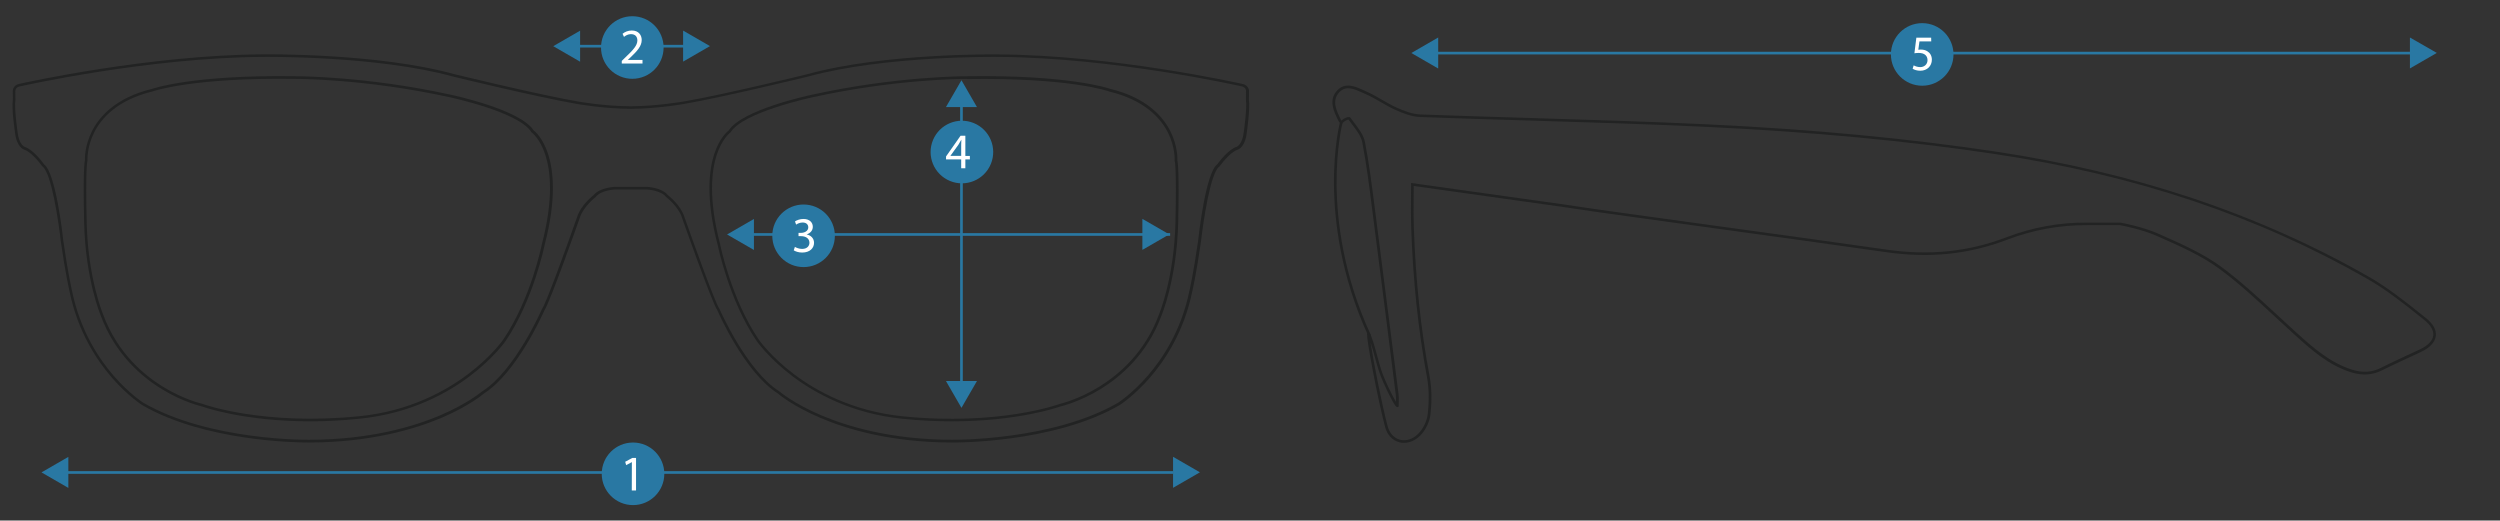 <?xml version="1.0" encoding="utf-8"?>
<!-- Generator: Adobe Illustrator 27.0.0, SVG Export Plug-In . SVG Version: 6.00 Build 0)  -->
<!DOCTYPE svg PUBLIC "-//W3C//DTD SVG 1.1//EN" "http://www.w3.org/Graphics/SVG/1.1/DTD/svg11.dtd">
<svg version="1.1" id="Ebene_1" xmlns:x="http://ns.adobe.com/Extensibility/1.0/" xmlns:i="http://ns.adobe.com/AdobeIllustrator/10.0/" xmlns:graph="http://ns.adobe.com/Graphs/1.0/"
	 xmlns="http://www.w3.org/2000/svg" xmlns:xlink="http://www.w3.org/1999/xlink" x="0px" y="0px" width="2820.2px"
	 height="587.2px" viewBox="0 0 2820.2 587.2" style="enable-background:new 0 0 2820.2 587.2;" xml:space="preserve">
<rect x="0" y="0" width="2820.2" height="587.2" fill="#333333" stroke="none"/>
<style type="text/css">
	.st0{fill:#222323;}
	.st1{fill:#2978A3;}
	.st2{fill:#FFFFFF;}
</style>
<g>
	<g>
		<path class="st0" d="M347.9,499.2c-13.2,0-117-1.3-187.5-42.2c-0.2-0.1-16.2-10.3-34.2-31c-16.6-19.1-38.3-51.4-47.6-96.5
			c0-0.1-4.7-19.9-10-56.9c-2.3-21.4-10.6-78.1-20.8-84.9l-0.2-0.2l-0.2-0.2c-0.1-0.2-11.3-15.9-20.4-18.6
			c-0.3-0.1-8.3-2.7-10.1-19.4c-0.2-1-4-26.8-2.4-36.9l-0.1-9.6c-0.1-2.5,1.6-7.4,8.3-8.4C26.3,93.6,168.1,62,297,61.3
			c1.3,0,128.4-1.7,215.7,22.4c0.9,0.2,95.6,23.3,138.8,30.7c0.3,0.1,29.8,5.4,60.2,5.5c30.4-0.2,59.9-5.5,60.2-5.5
			C815.1,107,909.8,84,910.7,83.7c87.3-24.1,214.4-22.4,215.7-22.3c128.8,0.7,270.7,32.3,274.3,33.1c6.7,1,8.4,5.9,8.3,8.4l-0.1,9.6
			c1.5,10.1-2.3,35.9-2.4,37c-1.8,16.6-9.8,19.2-10.1,19.3c-9.1,2.7-20.3,18.5-20.4,18.6l-0.2,0.2l-0.2,0.2
			c-10.2,6.7-18.4,63.5-20.8,84.8c-5.3,37-9.9,56.8-10,56.9c-9.3,45.1-31,77.4-47.6,96.5c-18,20.7-34,30.9-34.2,31
			c-75.1,43.5-187.9,42.2-189,42.2c-69-0.1-118.8-15.1-148.3-27.7c-31.2-13.3-46.8-26.3-48.2-27.6c-37.2-23.6-66.5-89.6-68.4-94.1
			c-6.1-8.8-38.5-100.6-39.9-104.5c-4-12.5-17.5-22.8-17.6-22.9l-0.3-0.3c-5.9-7.5-21.3-8.3-21.4-8.3h-1.3h-35.2
			c-0.1,0-15.4,0.7-21.3,8.3l-0.3,0.3c-0.1,0.1-13.6,10.5-17.6,22.9c-1.4,4-33.8,95.7-39.9,104.5c-2,4.5-31.3,70.5-68.4,94.1
			c-1.4,1.2-17,14.3-48.2,27.6C468,484,418.3,499,349.2,499.2C349.2,499.2,348.7,499.2,347.9,499.2z M49.7,185.4
			c13.1,9.4,21,78.9,21.8,86.8c5.2,36.8,9.9,56.4,9.9,56.6c9.2,44.5,30.5,76.3,46.8,95.1c17.7,20.4,33.4,30.4,33.6,30.5
			c74.3,43,186.2,41.8,187.3,41.7c68.5-0.1,117.8-15,147.1-27.4c31.7-13.5,47.5-27.1,47.7-27.2l0.2-0.1c36.9-23.3,67.1-92.3,67.4-93
			l0.2-0.3c4.4-6,27.8-70.5,39.5-103.8c4.1-12.7,16.8-22.9,18.5-24.2c6.8-8.5,22.8-9.2,23.5-9.3h1.5h35.1c0.8,0,16.8,0.8,23.6,9.3
			c1.6,1.3,14.4,11.5,18.5,24.2c11.7,33.3,35.1,97.8,39.5,103.8l0.2,0.3c0.3,0.7,30.5,69.6,67.4,93l0.2,0.1
			c0.2,0.1,15.9,13.8,47.7,27.2c29.3,12.4,78.6,27.3,147,27.4c1.1,0,113.1,1.3,187.4-41.8c0.1-0.1,15.8-10.1,33.5-30.5
			c16.3-18.8,37.7-50.6,46.8-95.1c0.1-0.2,4.7-19.9,9.9-56.7c0.9-7.9,8.7-77.3,21.8-86.8c1.5-2.1,12.3-16.7,21.8-19.6
			c0,0,6.4-2.3,8-16.8c0-0.3,3.9-26.7,2.4-36.3v-0.1l0.1-9.8c0-0.5-0.1-4.6-5.8-5.4h-0.1c-1.4-0.3-144.2-32.4-273.7-33
			c-1.3,0-128-1.7-214.9,22.3c-1,0.2-95.8,23.3-139.1,30.7c-0.3,0.1-30,5.4-60.7,5.6c-30.7-0.2-60.4-5.5-60.7-5.6
			c-43.3-7.4-138.1-30.5-139-30.7c-86.9-24-213.7-22.3-215-22.3C167.4,64.9,24.6,97,23.2,97.3h-0.1c-5.6,0.8-5.8,4.9-5.8,5.4
			l0.1,9.8v0.1c-1.5,9.6,2.4,35.9,2.4,36.2c1.6,14.6,8,16.9,8,16.9C37.5,168.6,48.2,183.3,49.7,185.4z"/>
	</g>
	<g>
		<path class="st0" d="M350.1,475.3c-74.8,0-119.8-15.9-122.3-16.8c-1.6-0.4-21.9-5.2-45.3-19.6c-22.5-13.7-52.6-39.2-68.8-82.7
			C113.6,356,96.3,315,94.9,251c-1.3-56.3,0.3-67.8,0.9-70c-0.1-2.1-0.4-16.5,8-33.1c8.2-16.2,26.6-37.7,67.9-47.7
			c2.3-0.8,47.1-15.9,161.5-14.2c0.8,0,79.3-0.3,175.5,20.9c3.2,0.7,78.3,16.8,93.3,40.2c1.7,1.3,10.4,8.6,16.3,26.6
			c5.8,17.8,9.9,50.1-3.9,102.6c-0.1,0.5-12.5,62-44.1,108.5c-0.1,0.2-13.6,19.4-40.4,39.6c-24.7,18.7-66.3,42.1-123.8,47.9
			C385.9,474.4,367.3,475.3,350.1,475.3z M98.6,181.7c-0.2,0.6-2.2,8.9-0.8,69.2c1.4,63.5,18.6,103.9,18.7,104.3
			c15.9,42.7,45.5,67.7,67.5,81.2c23.9,14.6,44.3,19.2,44.5,19.2l0.2,0.1c0.7,0.2,67.8,24.8,176.9,13.8
			c56.8-5.7,97.8-28.9,122.2-47.3c26.5-19.9,39.7-38.8,39.8-39c31.3-46,43.5-106.9,43.6-107.5c13.6-51.7,9.7-83.3,4.1-100.7
			c-6.1-18.8-15.4-25.5-15.5-25.6l-0.3-0.2l-0.2-0.3c-13.9-22.5-90.7-38.9-91.5-39.1C412.1,88.7,333.9,89,333.1,89
			c-116.3-1.7-160.1,13.9-160.6,14l-0.2,0.1c-40.1,9.7-58,30.4-65.9,46c-8.6,16.9-7.7,31.8-7.7,31.9v0.4L98.6,181.7z"/>
	</g>
	<g>
		<path class="st0" d="M1073.8,475.3c-17.1,0-35.8-0.8-55.9-2.9c-57.5-5.8-99.1-29.3-123.8-47.9c-26.8-20.2-40.2-39.4-40.4-39.6
			c-31.6-46.5-44-108-44.1-108.6c-13.8-52.4-9.7-84.7-3.9-102.5c5.9-18,14.6-25.3,16.3-26.6c15-23.4,90.1-39.5,93.3-40.2
			c96.2-21.3,174.7-21,175.5-21c114.4-1.7,159.2,13.4,161.5,14.2c41.3,10,59.7,31.5,67.9,47.7c8.4,16.6,8.1,31,8,33.1
			c0.5,2.2,2.2,13.7,0.9,70c-1.5,64-18.8,105-19,105.4c-16.1,43.4-46.3,68.9-68.7,82.6c-23.4,14.3-43.7,19.2-45.3,19.6
			C1193.6,459.4,1148.6,475.3,1073.8,475.3z M1090.4,89c-6.2,0-82.2,0.4-174.5,20.9c-0.8,0.2-77.6,16.6-91.5,39.1l-0.2,0.3l-0.3,0.2
			c-0.1,0.1-9.4,6.8-15.5,25.6c-5.6,17.4-9.5,49,4,100.6c0.1,0.7,12.4,61.6,43.7,107.6c0.1,0.2,13.3,19,39.8,39
			c24.4,18.4,65.4,41.5,122.2,47.3c109,11,176.2-13.5,176.9-13.8l0.2-0.1c0.2,0,20.7-4.6,44.6-19.3c22-13.5,51.6-38.5,67.4-81.1
			c0.2-0.5,17.3-40.9,18.8-104.3c1.4-61.7-0.7-69-0.8-69.2l-0.2-0.3l0.1-0.3c0-0.1,0.9-15-7.7-31.9c-7.9-15.6-25.8-36.3-65.9-46
			l-0.2-0.1c-0.4-0.2-44.2-15.8-160.5-14C1090.8,89,1090.6,89,1090.4,89z"/>
	</g>
</g>
<g>
	<rect x="653.4" y="50.6" class="st1" width="122.6" height="3"/>
</g>
<g>
	<polygon class="st1" points="624.1,52.1 654.4,69.6 654.4,34.6 	"/>
</g>
<g>
	<polygon class="st1" points="800.9,52 770.6,69.5 770.6,34.5 	"/>
</g>
<g>
	<circle class="st1" cx="713.3" cy="53.6" r="35.3"/>
</g>
<g>
	<g>
		<path class="st2" d="M701.4,71.8v-3.1l3.9-3.8c9.4-8.9,13.6-13.7,13.7-19.2c0-3.7-1.8-7.2-7.3-7.2c-3.3,0-6.1,1.7-7.8,3.1
			l-1.6-3.5c2.5-2.1,6.2-3.7,10.4-3.7c7.9,0,11.2,5.4,11.2,10.7c0,6.8-4.9,12.3-12.7,19.7l-2.9,2.7v0.1h16.5v4.1h-23.4V71.8z"/>
	</g>
</g>
<g>
	<rect x="64.5" y="531.5" class="st1" width="1258.8" height="3"/>
</g>
<g>
	<polygon class="st1" points="46.8,532.9 77.1,550.4 77.1,515.4 	"/>
</g>
<g>
	<polygon class="st1" points="1353.6,532.8 1323.3,550.3 1323.3,515.3 	"/>
</g>
<g>
	<circle class="st1" cx="714.1" cy="534.5" r="35.3"/>
</g>
<g>
	<g>
		<path class="st2" d="M712.8,521.3L712.8,521.3l-6.5,3.4l-1-3.8l8-4.3h4.2v36.7h-4.8L712.8,521.3L712.8,521.3z"/>
	</g>
</g>
<g>
	<g>
		<g>
			<path class="st0" d="M1583.8,499.6c-1.8,0-3.6-0.2-5.4-0.7c-7.7-2.1-13.5-8.3-15.9-17.2c-3.7-13.9-9.2-39-13.9-63.8
				c-2.2-11.3-4-21.6-5.1-28.8c-2-13.3-1.5-13.5-0.1-14c1.7-0.5,2.4,1.4,2.9,2.7c3.4,8.9,5.4,16.7,7.5,24.3c1.5,5.4,2.8,10.5,4.6,16
				c3.6,10.9,12.2,28.2,16.3,35.2c0.1-2.8,0.2-5.5-0.2-8.2c-7.8-62.2-16.2-128.4-24.8-195c-0.7-5.5-1.4-10.9-2.1-16.4
				c-3-24-6.2-48.9-10.8-73c-1.4-7.1-6.5-13.8-11.5-20.3c-1.4-1.8-2.8-3.7-4.1-5.5c-1.2,0.1-4.7,1.6-6.8,4l-1,1.1l-1.1-1
				c-0.1-0.1-0.3-0.2-0.5-0.3c-0.5-0.4-1.2-0.8-1.5-1.6l-0.6-1.1c-5.3-10.8-11.2-23.1-1.4-33.8c9-9.9,20.4-4.7,29.6-0.6
				c1.1,0.5,2.2,1,3.2,1.5c6.2,2.7,12.2,6.1,18,9.5c5.3,3.1,10.8,6.3,16.5,8.8c8,3.6,17.4,7.3,26.5,7.7c41.4,1.5,83.6,2.8,124.3,4
				c65.1,2,132.4,4,198.5,7.1c119.9,5.7,226.9,15.8,327,30.9c76.1,11.5,149.1,28.6,216.7,50.9c71.8,23.7,140.3,54,203.6,90.2
				c21,12,40.4,27.4,59.2,42.4l5.1,4.1c8.2,6.5,12.1,13.5,11.3,20.2c-0.8,7-6.5,13.2-16.5,18c-5.2,2.5-10.6,5-15.7,7.3
				c-9.4,4.4-19.2,8.9-28.6,13.6c-10.7,5.4-22.1,6.1-34.7,2.2c-25.8-8.1-45.3-25.7-64.1-42.7c-7.4-6.7-14.9-13.6-22.2-20.4
				c-19.6-18.2-39.9-37-61.6-53.1c-20.2-15-44.3-25.7-67.6-36l-3.8-1.7c-17-7.5-39.6-11.8-41.6-12.1c-3,0-6.3,0-9.8,0
				c-8.3,0-17.7,0-27.1,0c-30.7-0.2-61.1,5.3-90.2,16.4c-42.9,16.4-87.3,21.1-135.7,14.2c-65.1-9.3-131.3-18.4-195.3-27.2
				c-30.4-4.2-60.8-8.3-91.2-12.6l-5-0.7c-24.8-3.4-50.5-7-75.7-10.9l-38.6-5.4l-128-18c0,4.7-0.1,9.4-0.1,13.9
				c-0.1,11.2-0.2,21.8,0.2,32.5c2.1,60.4,7.9,115.5,17.8,168.4c2.4,12.7,2.7,27.1,1,42.7c-0.9,8.5-5.5,18-11.6,24.1
				C1596.7,496.7,1590.2,499.6,1583.8,499.6z M1546.1,386.3c3.1,20.7,12.8,70.2,19.3,94.6c2.1,7.8,7.1,13.3,13.8,15.1
				c6.9,1.9,14.7-0.6,20.7-6.7c5.6-5.6,9.9-14.6,10.7-22.3c1.7-15.3,1.4-29.4-0.9-41.8c-9.9-53.1-15.7-108.4-17.8-168.9
				c-0.4-10.8-0.3-21.4-0.2-32.6c0-5.1,0.1-10.4,0.1-15.6v-1.7l170.1,23.9c25.2,3.9,50.9,7.5,75.7,10.9l5,0.7
				c30.4,4.2,60.8,8.4,91.2,12.6c64,8.8,130.2,17.9,195.3,27.2c47.9,6.8,91.8,2.2,134.2-14c29.4-11.3,60.2-16.9,91.3-16.6
				c9.4,0.1,18.8,0.1,27.1,0c3.5,0,6.9,0,9.9,0h0.3c0.2,0,24.4,4.4,42.4,12.3l3.8,1.7c23.4,10.4,47.7,21.1,68.2,36.3
				c21.8,16.2,42.2,35.1,61.9,53.3c7.2,6.7,14.7,13.6,22.1,20.3c18.6,16.8,37.9,34.1,63,42c11.8,3.7,22.4,3.1,32.4-2
				c9.5-4.8,19.3-9.3,28.7-13.7c5.2-2.4,10.5-4.9,15.7-7.3c9-4.3,14.1-9.7,14.8-15.6c0.6-5.7-2.9-11.7-10.2-17.5l-5.1-4.1
				c-18.7-14.9-38-30.2-58.8-42.1c-124.1-71-261.3-117-419.4-140.8c-100-15.1-206.9-25.1-326.7-30.8c-66.1-3.1-133.4-5.2-198.4-7.1
				c-40.8-1.2-82.9-2.5-124.3-4c-9.6-0.4-19.3-4.2-27.6-7.9c-5.8-2.6-11.4-5.8-16.7-8.9c-5.7-3.3-11.6-6.7-17.7-9.3
				c-1.1-0.5-2.2-1-3.3-1.5c-9.2-4.1-18.6-8.4-26.1-0.1c-8.4,9.3-3.2,20.1,1.9,30.5l0.6,1.1l0.1,0.1c2.6-2.5,6.4-4.1,8.4-4
				c1.1,0,1.6,0.5,1.9,0.9c1.4,1.9,2.9,3.9,4.3,5.8c5.2,6.8,10.5,13.8,12,21.6c4.7,24.2,7.8,49.1,10.9,73.2
				c0.7,5.5,1.4,10.9,2.1,16.4c8.6,66.6,17,132.8,24.9,195c0.4,2.9,0.3,5.9,0.2,8.8c0,1.3-0.1,2.6-0.1,3.9v1.2l-1.2,0.3
				c-1.2,0.3-2.4,0.5-10.2-15.1c-3.6-7.3-8.3-17.6-10.7-24.8c-1.8-5.5-3.2-10.7-4.7-16.2C1549.5,397.5,1548,392.2,1546.1,386.3z"/>
		</g>
		<g>
			<path class="st0" d="M1543.5,378.9c-31.4-68.3-38.3-130.3-38.7-170.3c-0.4-43.3,6.8-70.9,6.9-71.2l2.9,0.8
				c-0.1,0.3-7.2,27.6-6.8,70.5c0.3,39.6,7.3,101.1,38.4,168.9L1543.5,378.9z"/>
		</g>
	</g>
	<g>
		<rect x="1609.8" y="58.4" class="st1" width="1132.1" height="3"/>
	</g>
	<g>
		<polygon class="st1" points="1592.1,59.8 1622.4,77.3 1622.4,42.3 		"/>
	</g>
	<g>
		<polygon class="st1" points="2748.9,59.7 2718.6,77.2 2718.6,42.3 		"/>
	</g>
	<g>
		<circle class="st1" cx="2168.4" cy="61.4" r="35.3"/>
	</g>
	<g>
		<g>
			<path class="st2" d="M2178.6,46.7h-13.3l-1.3,9.4c0.8-0.1,1.6-0.2,2.8-0.2c2.7,0,5.4,0.6,7.5,2c2.7,1.6,5,4.8,5,9.4
				c0,7.2-5.4,12.5-13,12.5c-3.8,0-7-1.1-8.7-2.3l1.2-3.8c1.4,0.9,4.3,2,7.4,2c4.4,0,8.2-3,8.2-7.9c-0.1-4.7-3.1-8.1-10-8.1
				c-2,0-3.5,0.2-4.8,0.4l2.2-17.6h16.7L2178.6,46.7L2178.6,46.7z"/>
		</g>
	</g>
</g>
<g>
	<rect x="828.4" y="263" class="st1" width="491.6" height="3"/>
</g>
<g>
	<polygon class="st1" points="820.2,264.5 850.5,282 850.5,247 	"/>
</g>
<g>
	<polygon class="st1" points="1319,264.4 1288.7,281.9 1288.7,246.9 	"/>
</g>
<g>
	<circle class="st1" cx="906.5" cy="266" r="35.3"/>
</g>
<g>
	<g>
		<path class="st2" d="M896.7,278.5c1.4,0.9,4.7,2.3,8.1,2.3c6.4,0,8.4-4.1,8.3-7.1c-0.1-5.1-4.7-7.3-9.5-7.3h-2.8v-3.7h2.8
			c3.6,0,8.2-1.9,8.2-6.2c0-2.9-1.9-5.5-6.4-5.5c-2.9,0-5.8,1.3-7.3,2.4l-1.3-3.6c1.9-1.4,5.7-2.8,9.6-2.8c7.2,0,10.5,4.3,10.5,8.8
			c0,3.8-2.3,7-6.8,8.6v0.1c4.5,0.9,8.2,4.3,8.2,9.4c0,5.9-4.6,11-13.4,11c-4.1,0-7.7-1.3-9.5-2.5L896.7,278.5z"/>
	</g>
</g>
<g>
	<rect x="1083.1" y="111" class="st1" width="3" height="324.7"/>
</g>
<g>
	<polygon class="st1" points="1084.6,90.5 1067.1,120.8 1102.1,120.8 	"/>
</g>
<g>
	<polygon class="st1" points="1084.6,460.1 1067.1,429.8 1102.1,429.8 	"/>
</g>
<g>
	
		<ellipse transform="matrix(0.383 -0.924 0.924 0.383 511.069 1108.136)" class="st1" cx="1084.8" cy="171.6" rx="35.3" ry="35.3"/>
</g>
<g>
	<g>
		<path class="st2" d="M1084.3,189.8v-10h-17.1v-3.3l16.4-23.4h5.4v22.8h5.1v3.9h-5.1v10H1084.3z M1084.3,175.9v-12.3
			c0-1.9,0.1-3.8,0.2-5.8h-0.2c-1.1,2.1-2,3.7-3.1,5.4l-9,12.5v0.1h12.1V175.9z"/>
	</g>
</g>
</svg>
